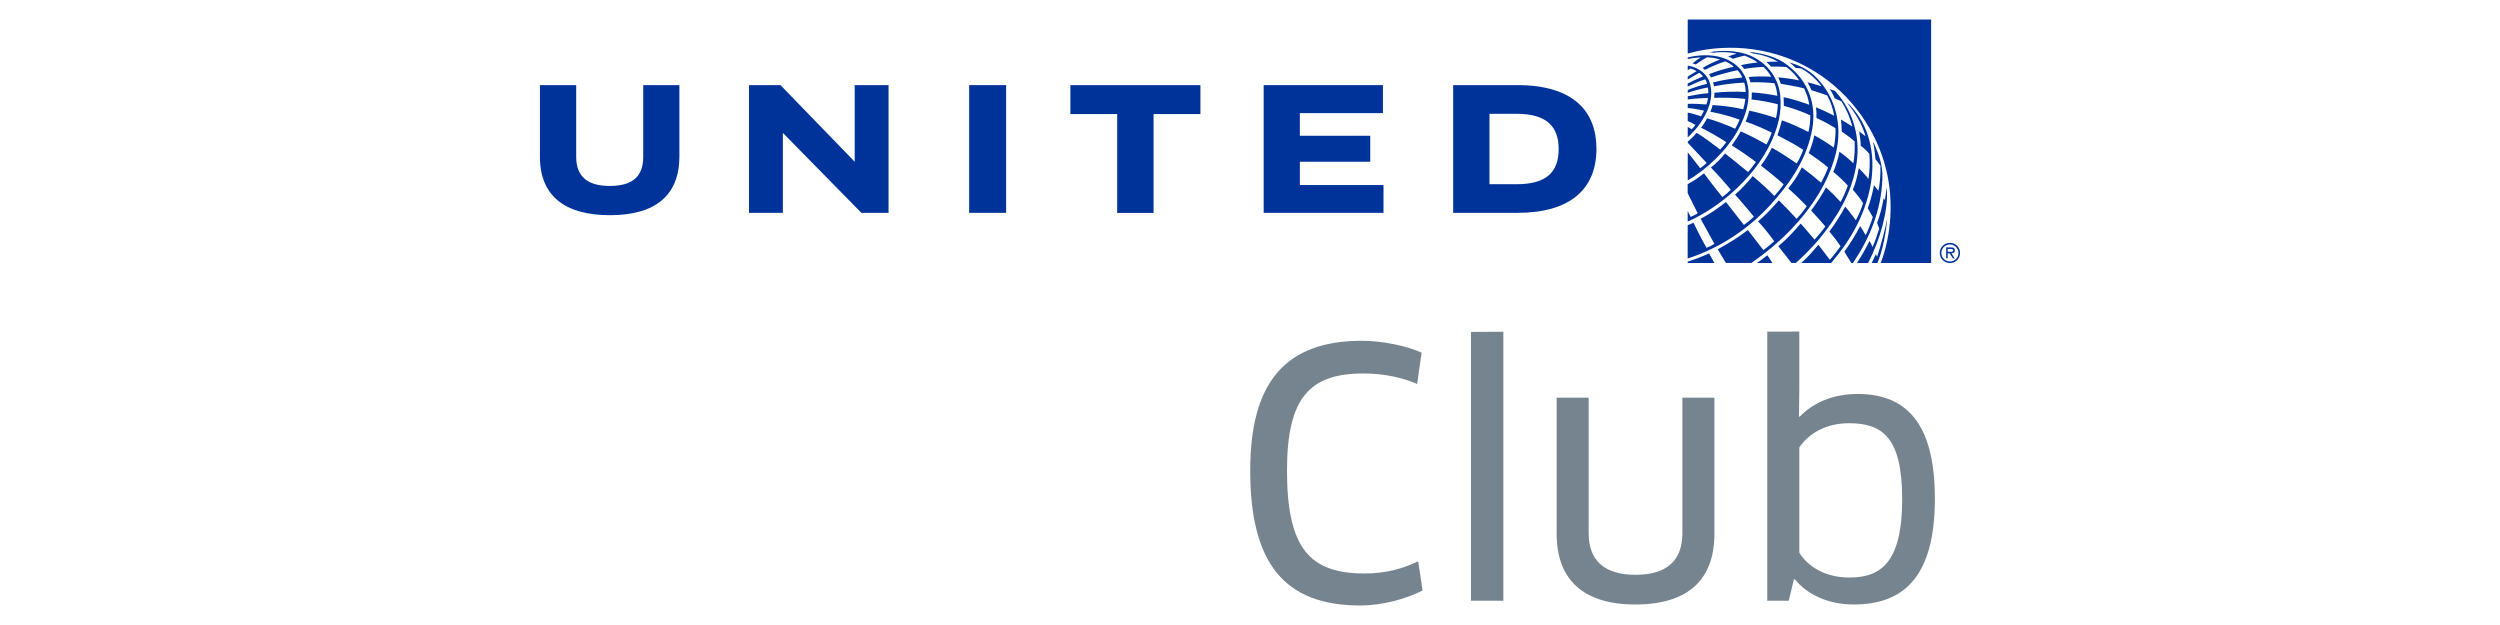 <?xml version="1.0" encoding="utf-8"?>
<!-- Generator: Adobe Illustrator 16.0.0, SVG Export Plug-In . SVG Version: 6.00 Build 0)  -->
<!DOCTYPE svg PUBLIC "-//W3C//DTD SVG 1.1//EN" "http://www.w3.org/Graphics/SVG/1.1/DTD/svg11.dtd">
<svg version="1.1" id="Layer_2" xmlns="http://www.w3.org/2000/svg" xmlns:xlink="http://www.w3.org/1999/xlink" x="0px" y="0px"
	 width="128px" height="32px" viewBox="-33.5 32.502 128 32" enable-background="new -33.5 32.502 128 32" xml:space="preserve">
<g>
	<g>
		<path fill="#76848F" d="M39.058,52.164c-0.682-0.313-1.693-0.54-2.739-0.54c-2.756,0-3.925,1.222-3.925,4.972
			c0,4.013,1.187,5.268,3.978,5.268c1.063,0,1.971-0.245,2.738-0.627l0.227,1.499c-0.818,0.418-2.04,0.767-3.192,0.767
			c-3.871,0-5.634-2.146-5.634-6.907c0-4.501,1.779-6.646,5.722-6.646c1.082,0,2.338,0.279,3.053,0.609L39.058,52.164z"/>
		<path fill="#76848F" d="M41.813,63.259V49.496l1.658-0.008v10.846v2.925H41.813z"/>
		<path fill="#76848F" d="M54.277,59.84c0,2.304-1.309,3.612-4.047,3.612c-2.721,0-4.029-1.326-4.029-3.612v-6.977h1.639v6.942
			c0,1.395,0.804,2.127,2.408,2.127c1.569,0,2.39-0.715,2.39-2.127v-6.942h1.64V59.84L54.277,59.84z"/>
		<path fill="#76848F" d="M61.416,63.452c-1.29,0-2.372-0.489-3.017-1.292l-0.054,0.019l-0.262,1.081h-1.099V49.479l1.64-0.001
			v2.949l-0.017,1.396l0.034,0.018c0.75-0.785,1.813-1.168,2.965-1.168c2.426,0,3.96,1.411,3.96,5.354
			C65.567,61.933,64.049,63.452,61.416,63.452z M61.172,54.171c-1.1,0-2.007,0.454-2.547,1.237V60.8
			c0.419,0.681,1.291,1.272,2.564,1.272c1.623,0,2.703-0.784,2.703-4.012C63.893,54.904,62.881,54.171,61.172,54.171z"/>
	</g>
	<g>
		<g>
			<g>
				<path fill="#003399" d="M52.911,45.896v0.07h1.366l-0.273-0.489C53.644,45.642,53.286,45.777,52.911,45.896z"/>
				<path fill="#003399" d="M60.497,40.35c0.336-1.375,0.019-2.785-0.93-3.809c-0.506-0.545-1.066-0.727-1.463-0.85
					c0.102,0.066,0.219,0.168,0.332,0.285l0.289,0.034c0.286,0.149,0.55,0.359,0.787,0.61c0.087,0.096,0.182,0.193,0.242,0.297
					c-0.236-0.066-0.468-0.148-0.711-0.201c0.082,0.129,0.142,0.256,0.202,0.404c0.273,0.078,0.543,0.174,0.81,0.269
					c0.171,0.321,0.295,0.669,0.354,1.036c-0.306-0.152-0.613-0.303-0.929-0.427c0.022,0.181,0.031,0.364,0.022,0.544
					c0.347,0.158,0.736,0.371,0.976,0.525c0.009,0.252-0.017,0.703-0.091,0.991c-0.277-0.202-0.676-0.461-0.998-0.626
					c-0.043,0.248-0.162,0.637-0.284,0.908c0.336,0.23,0.673,0.463,0.992,0.739c-0.099,0.271-0.222,0.528-0.358,0.78
					c-0.321-0.275-0.645-0.537-0.983-0.791c-0.192,0.379-0.404,0.721-0.695,1.078c0.326,0.299,0.636,0.592,0.947,0.914
					c-0.153,0.22-0.322,0.438-0.522,0.645c-0.295-0.318-0.599-0.643-0.909-0.946c-0.32,0.37-0.684,0.759-1.064,1.079
					c0.176,0.182,0.553,0.623,0.828,1.018c-0.188,0.161-0.364,0.314-0.554,0.452l-0.798-1.03c-0.494,0.384-1.017,0.701-1.542,0.987
					l0.419,0.7h1.301C58.151,44.609,59.945,42.596,60.497,40.35z"/>
				<path fill="#003399" d="M53.112,39.124c-0.089-0.061-0.201-0.126-0.201-0.126v0.545c0.224-0.222,0.445-0.453,0.62-0.697
					c0.435-0.627,0.777-1.44,0.466-2.225c-0.189-0.43-0.647-0.699-1.086-0.759v0.239l0.134-0.094
					c0.112,0.027,0.239,0.084,0.324,0.139c-0.154,0.091-0.314,0.18-0.458,0.279v0.15c0.191-0.117,0.417-0.253,0.595-0.344
					c0.072,0.047,0.137,0.113,0.188,0.183c-0.258,0.103-0.616,0.276-0.784,0.365v0.155c0.286-0.139,0.603-0.278,0.901-0.371
					c0.039,0.068,0.077,0.154,0.094,0.233c-0.321,0.062-0.689,0.196-0.993,0.313v0.143c0.32-0.111,0.751-0.225,1.032-0.271
					c0.021,0.091,0.024,0.208,0.024,0.292c-0.425,0.039-0.71,0.089-1.055,0.158v0.162c0.307-0.041,0.816-0.078,1.038-0.07
					c-0.021,0.111-0.046,0.227-0.088,0.328c-0.254-0.025-0.663-0.043-0.95-0.035c-0.002,0-0.002,0.216-0.002,0.217
					c0.28,0.016,0.587,0.084,0.833,0.131c-0.035,0.087-0.098,0.206-0.151,0.293c-0.191-0.065-0.473-0.154-0.682-0.188v0.426
					c0.134,0.061,0.328,0.158,0.396,0.2C53.261,38.962,53.172,39.07,53.112,39.124z"/>
				<path fill="#003399" d="M53.205,43.9c-0.146,0.08-0.296,0.131-0.296,0.131v1.705c1.54-0.5,2.961-1.385,4.163-2.665
					c1.097-1.188,1.963-2.47,2.221-4.001c0.204-1.221-0.199-2.371-1.17-3.148c-0.587-0.504-1.317-0.68-2.079-0.769
					c0.086,0.028,0.169,0.067,0.252,0.103l0.047-0.008c0.424,0.069,0.831,0.211,1.193,0.41c-0.197,0.001-0.401-0.002-0.601,0.015
					c0.085,0.073,0.172,0.16,0.243,0.239c0.266-0.006,0.524,0,0.778,0.018c0.252,0.186,0.511,0.434,0.653,0.688
					c-0.295-0.067-0.701-0.124-1.063-0.156c0.047,0.108,0.095,0.219,0.134,0.334c0.401,0.06,0.8,0.133,1.189,0.231
					c0.127,0.264,0.225,0.543,0.266,0.838c-0.429-0.152-0.867-0.297-1.316-0.389c0.011,0.146,0.013,0.295,0.013,0.442
					c0.465,0.134,0.916,0.29,1.355,0.488c0.002,0.298-0.029,0.583-0.095,0.853c-0.443-0.221-0.893-0.438-1.36-0.598
					c-0.061,0.264-0.138,0.519-0.229,0.767c0.449,0.231,0.897,0.466,1.321,0.743c-0.079,0.229-0.196,0.477-0.334,0.698
					c-0.417-0.284-0.836-0.563-1.271-0.804c-0.149,0.307-0.335,0.623-0.56,0.91c0.39,0.307,0.787,0.625,1.162,0.963
					c-0.123,0.186-0.288,0.4-0.475,0.596c-0.273-0.287-0.728-0.697-1.108-1.018c-0.268,0.325-0.586,0.683-0.905,0.949
					c0.244,0.258,0.967,1.129,0.967,1.129c-0.145,0.145-0.324,0.293-0.511,0.426c0,0-0.738-0.947-0.922-1.176
					c-0.437,0.347-0.786,0.588-1.297,0.861c0.202,0.346,0.706,1.281,0.706,1.281c-0.13,0.079-0.265,0.154-0.4,0.203
					C53.644,44.796,53.358,44.225,53.205,43.9z"/>
				<path fill="#003399" d="M52.911,35.441v0.082c0.19-0.039,0.437-0.078,0.663-0.078c-0.148,0.09-0.29,0.198-0.419,0.305
					c0.056,0.012,0.113,0.03,0.166,0.053c0.206-0.146,0.405-0.274,0.57-0.365c0.215,0.002,0.494,0.043,0.677,0.115
					c-0.301,0.108-0.663,0.275-0.898,0.434c0.044,0.021,0.09,0.059,0.122,0.095c0.288-0.153,0.701-0.331,1.042-0.438
					c0.16,0.063,0.333,0.178,0.433,0.273c-0.434,0.102-0.851,0.215-1.269,0.385c0.041,0.049,0.085,0.121,0.104,0.165
					c0.303-0.107,0.896-0.28,1.362-0.369c0.085,0.092,0.186,0.236,0.238,0.372c-0.514,0.053-1.101,0.143-1.495,0.254
					c0.024,0.066,0.039,0.133,0.05,0.195c0.487-0.094,1.023-0.164,1.548-0.186c0.047,0.15,0.072,0.313,0.074,0.479
					c-0.522-0.034-1.121-0.012-1.598,0.037c0,0.061-0.007,0.184-0.016,0.262c0.481-0.015,1.021-0.01,1.599,0.055
					c-0.021,0.156-0.059,0.359-0.108,0.533c-0.54-0.124-1.03-0.182-1.572-0.219c-0.02,0.105-0.063,0.232-0.115,0.342
					c0.506,0.093,1.013,0.232,1.502,0.408c-0.067,0.158-0.146,0.313-0.23,0.464c-0.366-0.173-1.016-0.415-1.442-0.534
					c-0.069,0.143-0.188,0.336-0.306,0.48c0.308,0.148,0.895,0.48,1.295,0.74c-0.095,0.129-0.202,0.262-0.315,0.381
					c-0.391-0.303-0.777-0.59-1.201-0.859c-0.137,0.156-0.304,0.324-0.46,0.458v0.05l0.971,1.035
					c-0.105,0.098-0.218,0.188-0.331,0.271l-0.64-0.817v1.442c0.987-0.58,1.986-1.531,2.55-2.539
					c0.457-0.807,0.805-1.898,0.361-2.826c-0.081-0.144-0.163-0.283-0.29-0.408C54.856,35.285,53.822,35.227,52.911,35.441z"/>
				<path fill="#003399" d="M54.025,35.174l0.275,0.031l0.038-0.019c0.363-0.028,0.744-0.015,1.082,0.06
					c-0.111,0.03-0.301,0.094-0.435,0.148c0.075,0.027,0.172,0.076,0.237,0.119c0.144-0.052,0.444-0.133,0.593-0.162
					c0.13,0.039,0.468,0.195,0.676,0.348c-0.247,0.026-0.585,0.076-0.856,0.139c0.063,0.056,0.119,0.123,0.166,0.193
					c0.265-0.047,0.649-0.092,0.983-0.104c0.168,0.146,0.306,0.322,0.401,0.504c-0.368-0.025-0.854-0.02-1.154,0.014
					c0.029,0.055,0.074,0.19,0.092,0.272c0.37-0.017,0.976,0.012,1.229,0.048c0.082,0.199,0.13,0.415,0.148,0.641
					c-0.422-0.082-0.922-0.152-1.311-0.172c0.004,0.125,0,0.246-0.012,0.363c0.463,0.047,0.911,0.131,1.348,0.243
					c-0.007,0.222-0.039,0.495-0.097,0.708c-0.346-0.123-0.896-0.286-1.363-0.38c-0.048,0.19-0.108,0.38-0.192,0.562
					c0.458,0.151,0.908,0.35,1.341,0.564c-0.072,0.205-0.174,0.435-0.271,0.605c-0.433-0.244-0.876-0.48-1.316-0.67
					c-0.134,0.245-0.303,0.504-0.462,0.719c0.43,0.262,0.835,0.545,1.237,0.848c-0.12,0.177-0.294,0.389-0.398,0.516
					c-0.386-0.32-1.18-0.953-1.18-0.953c-0.234,0.282-0.434,0.492-0.728,0.72c0.326,0.333,0.752,0.809,1.019,1.139
					c-0.137,0.144-0.271,0.259-0.434,0.368c-0.322-0.396-0.71-0.897-0.938-1.211c-0.317,0.249-0.513,0.383-0.835,0.552v0.464
					l0.515,1.032c-0.118,0.075-0.213,0.12-0.362,0.185l-0.152-0.299v0.541c1.986-0.884,4.009-2.828,4.598-4.943
					c0.214-0.732,0.253-1.673-0.1-2.354c-0.206-0.447-0.626-0.865-1.067-1.093C55.679,35.095,54.807,35.041,54.025,35.174z"/>
				<path fill="#003399" d="M56.451,45.967h0.8c0,0-0.173-0.26-0.261-0.396C56.849,45.672,56.668,45.832,56.451,45.967z"/>
				<path fill="#003399" d="M59.643,44.744c0.908-1.111,1.628-2.301,1.879-3.679c0.272-1.446-0.108-2.856-1.065-3.903l-0.267-0.1
					c0.091,0.153,0.18,0.312,0.25,0.474l0.347,0.159c0.245,0.4,0.44,0.823,0.548,1.282c-0.188-0.12-0.384-0.247-0.579-0.353
					c0.029,0.209,0.037,0.396,0.042,0.615c0.221,0.152,0.448,0.315,0.66,0.504c0.021,0.385-0.006,0.765-0.065,1.121
					c-0.232-0.227-0.475-0.426-0.714-0.592c-0.058,0.329-0.178,0.701-0.314,1.032c0.242,0.194,0.51,0.446,0.743,0.702
					c-0.102,0.295-0.224,0.568-0.369,0.836c-0.235-0.254-0.492-0.519-0.751-0.744c-0.157,0.309-0.477,0.805-0.759,1.186
					c0.257,0.264,0.495,0.541,0.729,0.814c-0.167,0.235-0.358,0.457-0.555,0.674c-0.237-0.274-0.461-0.557-0.71-0.824
					c-0.377,0.438-0.692,0.779-1.142,1.16c0.266,0.321,0.667,0.857,0.667,0.857h0.228C58.87,45.592,59.275,45.17,59.643,44.744z"/>
				<path fill="#003399" d="M62.607,45.648c-0.021-0.043-0.041-0.087-0.061-0.133c-0.086,0.173-0.216,0.451-0.216,0.451h0.294
					c0.254-0.6,0.432-1.461,0.503-2.285C63.008,44.313,62.791,45.092,62.607,45.648z"/>
				<path fill="#003399" d="M52.911,33.502v1.74l0.495-0.123c2.16-0.443,4.355-0.011,6.083,1.09c1.83,1.156,3.121,3.031,3.587,5.002
					c0.385,1.553,0.263,3.322-0.283,4.756h2.581V33.502H52.911z"/>
				<path fill="#003399" d="M63.095,42.102h-0.003c-0.028,0.216-0.044,0.436-0.083,0.641l-0.068-0.094
					c-0.073,0.442-0.181,0.854-0.333,1.262l0.107,0.297c-0.088,0.296-0.198,0.613-0.342,0.947c-0.032-0.102-0.095-0.223-0.153-0.316
					c-0.192,0.383-0.419,0.79-0.646,1.129h0.573c0.313-0.604,0.557-1.246,0.737-1.906C63.033,43.441,63.171,42.779,63.095,42.102z"
					/>
				<path fill="#003399" d="M61.381,38.075c-0.087-0.097-0.177-0.218-0.282-0.288l-0.003,0.012c0.415,0.51,0.744,1.059,0.916,1.667
					l-0.003,0.007l-0.321-0.242c0.041,0.247,0.074,0.477,0.083,0.735c0.15,0.114,0.316,0.264,0.444,0.419
					c0.022,0.42,0.022,0.869-0.05,1.281c-0.144-0.191-0.272-0.329-0.496-0.555c-0.05,0.307-0.163,0.788-0.304,1.109
					c0.197,0.213,0.398,0.483,0.526,0.681c-0.075,0.252-0.217,0.593-0.37,0.878c-0.181-0.232-0.309-0.422-0.545-0.701
					c-0.233,0.433-0.509,0.871-0.813,1.276c0.208,0.243,0.396,0.497,0.575,0.753c-0.17,0.239-0.353,0.475-0.552,0.695
					c-0.188-0.256-0.386-0.514-0.583-0.768c-0.271,0.316-0.547,0.641-0.878,0.932h1.529c0.984-1.143,1.7-2.408,1.991-3.838
					C62.547,40.686,62.309,39.162,61.381,38.075z"/>
				<path fill="#003399" d="M62.441,39.826l-0.036-0.035c0.06,0.275,0.086,0.504,0.119,0.865c0.114,0.123,0.251,0.334,0.251,0.334
					c0.015,0.42-0.011,0.845-0.1,1.281l-0.23-0.287c-0.07,0.4-0.169,0.771-0.316,1.181l0.258,0.448
					c-0.076,0.266-0.222,0.634-0.364,0.931c-0.096-0.157-0.187-0.329-0.284-0.465c-0.23,0.449-0.509,0.888-0.808,1.31l0.358,0.579
					h0.083c0.867-1.286,1.447-2.702,1.507-4.315C62.907,40.975,62.694,40.388,62.441,39.826z"/>
			</g>
			<path fill="#003399" d="M65.816,45.454c0-0.287,0.23-0.517,0.521-0.517c0.289,0,0.519,0.229,0.519,0.517
				s-0.229,0.516-0.519,0.516C66.047,45.97,65.816,45.741,65.816,45.454z M66.775,45.454c0-0.243-0.202-0.437-0.438-0.437
				c-0.238,0-0.44,0.193-0.44,0.437s0.202,0.437,0.44,0.437C66.573,45.892,66.775,45.697,66.775,45.454z M66.582,45.733h-0.095
				l-0.17-0.262h-0.095v0.262h-0.079v-0.565h0.246c0.102,0,0.201,0.027,0.201,0.15c0,0.111-0.078,0.151-0.179,0.153L66.582,45.733z
				 M66.319,45.395c0.069,0,0.191,0.012,0.191-0.078c0-0.058-0.076-0.068-0.138-0.068h-0.15v0.146H66.319z"/>
		</g>
		<g>
			<polygon fill="#003399" points="10.261,36.86 10.261,40.783 6.46,36.86 4.849,36.86 4.849,43.4 6.583,43.4 6.583,39.307 
				10.604,43.4 11.994,43.4 11.994,36.86 			"/>
			<path fill="#003399" d="M16.12,38.359V36.86h1.893v6.54H16.12V38.359z"/>
			<path fill="#003399" d="M33.053,40.783v1.193h4.282V43.4H31.2v-6.54h6.107v1.434h-4.255v1.159h3.605v1.33H33.053z"/>
			<path fill="#003399" d="M25.562,38.343v5.06H23.7v-5.06h-2.396V36.86h6.658v1.481L25.562,38.343L25.562,38.343z"/>
			<path fill="#003399" d="M42.761,38.329h1.393c1.529,0.002,2.149,0.642,2.149,1.804c0,1.191-0.639,1.799-2.149,1.801h-1.393
				V38.329z M40.902,36.86v6.54h3.293c2.712-0.002,4.043-1.229,4.043-3.278c0-1.938-1.199-3.259-4.043-3.262H40.902z"/>
			<path fill="#003399" d="M1.285,40.516c0,2-1.246,3.004-3.557,3.004c-2.318,0-3.585-0.999-3.584-2.992V36.86h1.857v3.671
				c0.001,0.998,0.565,1.496,1.732,1.492c1.154-0.004,1.698-0.49,1.7-1.48V36.86h1.852L1.285,40.516L1.285,40.516z"/>
		</g>
	</g>
</g>
</svg>
